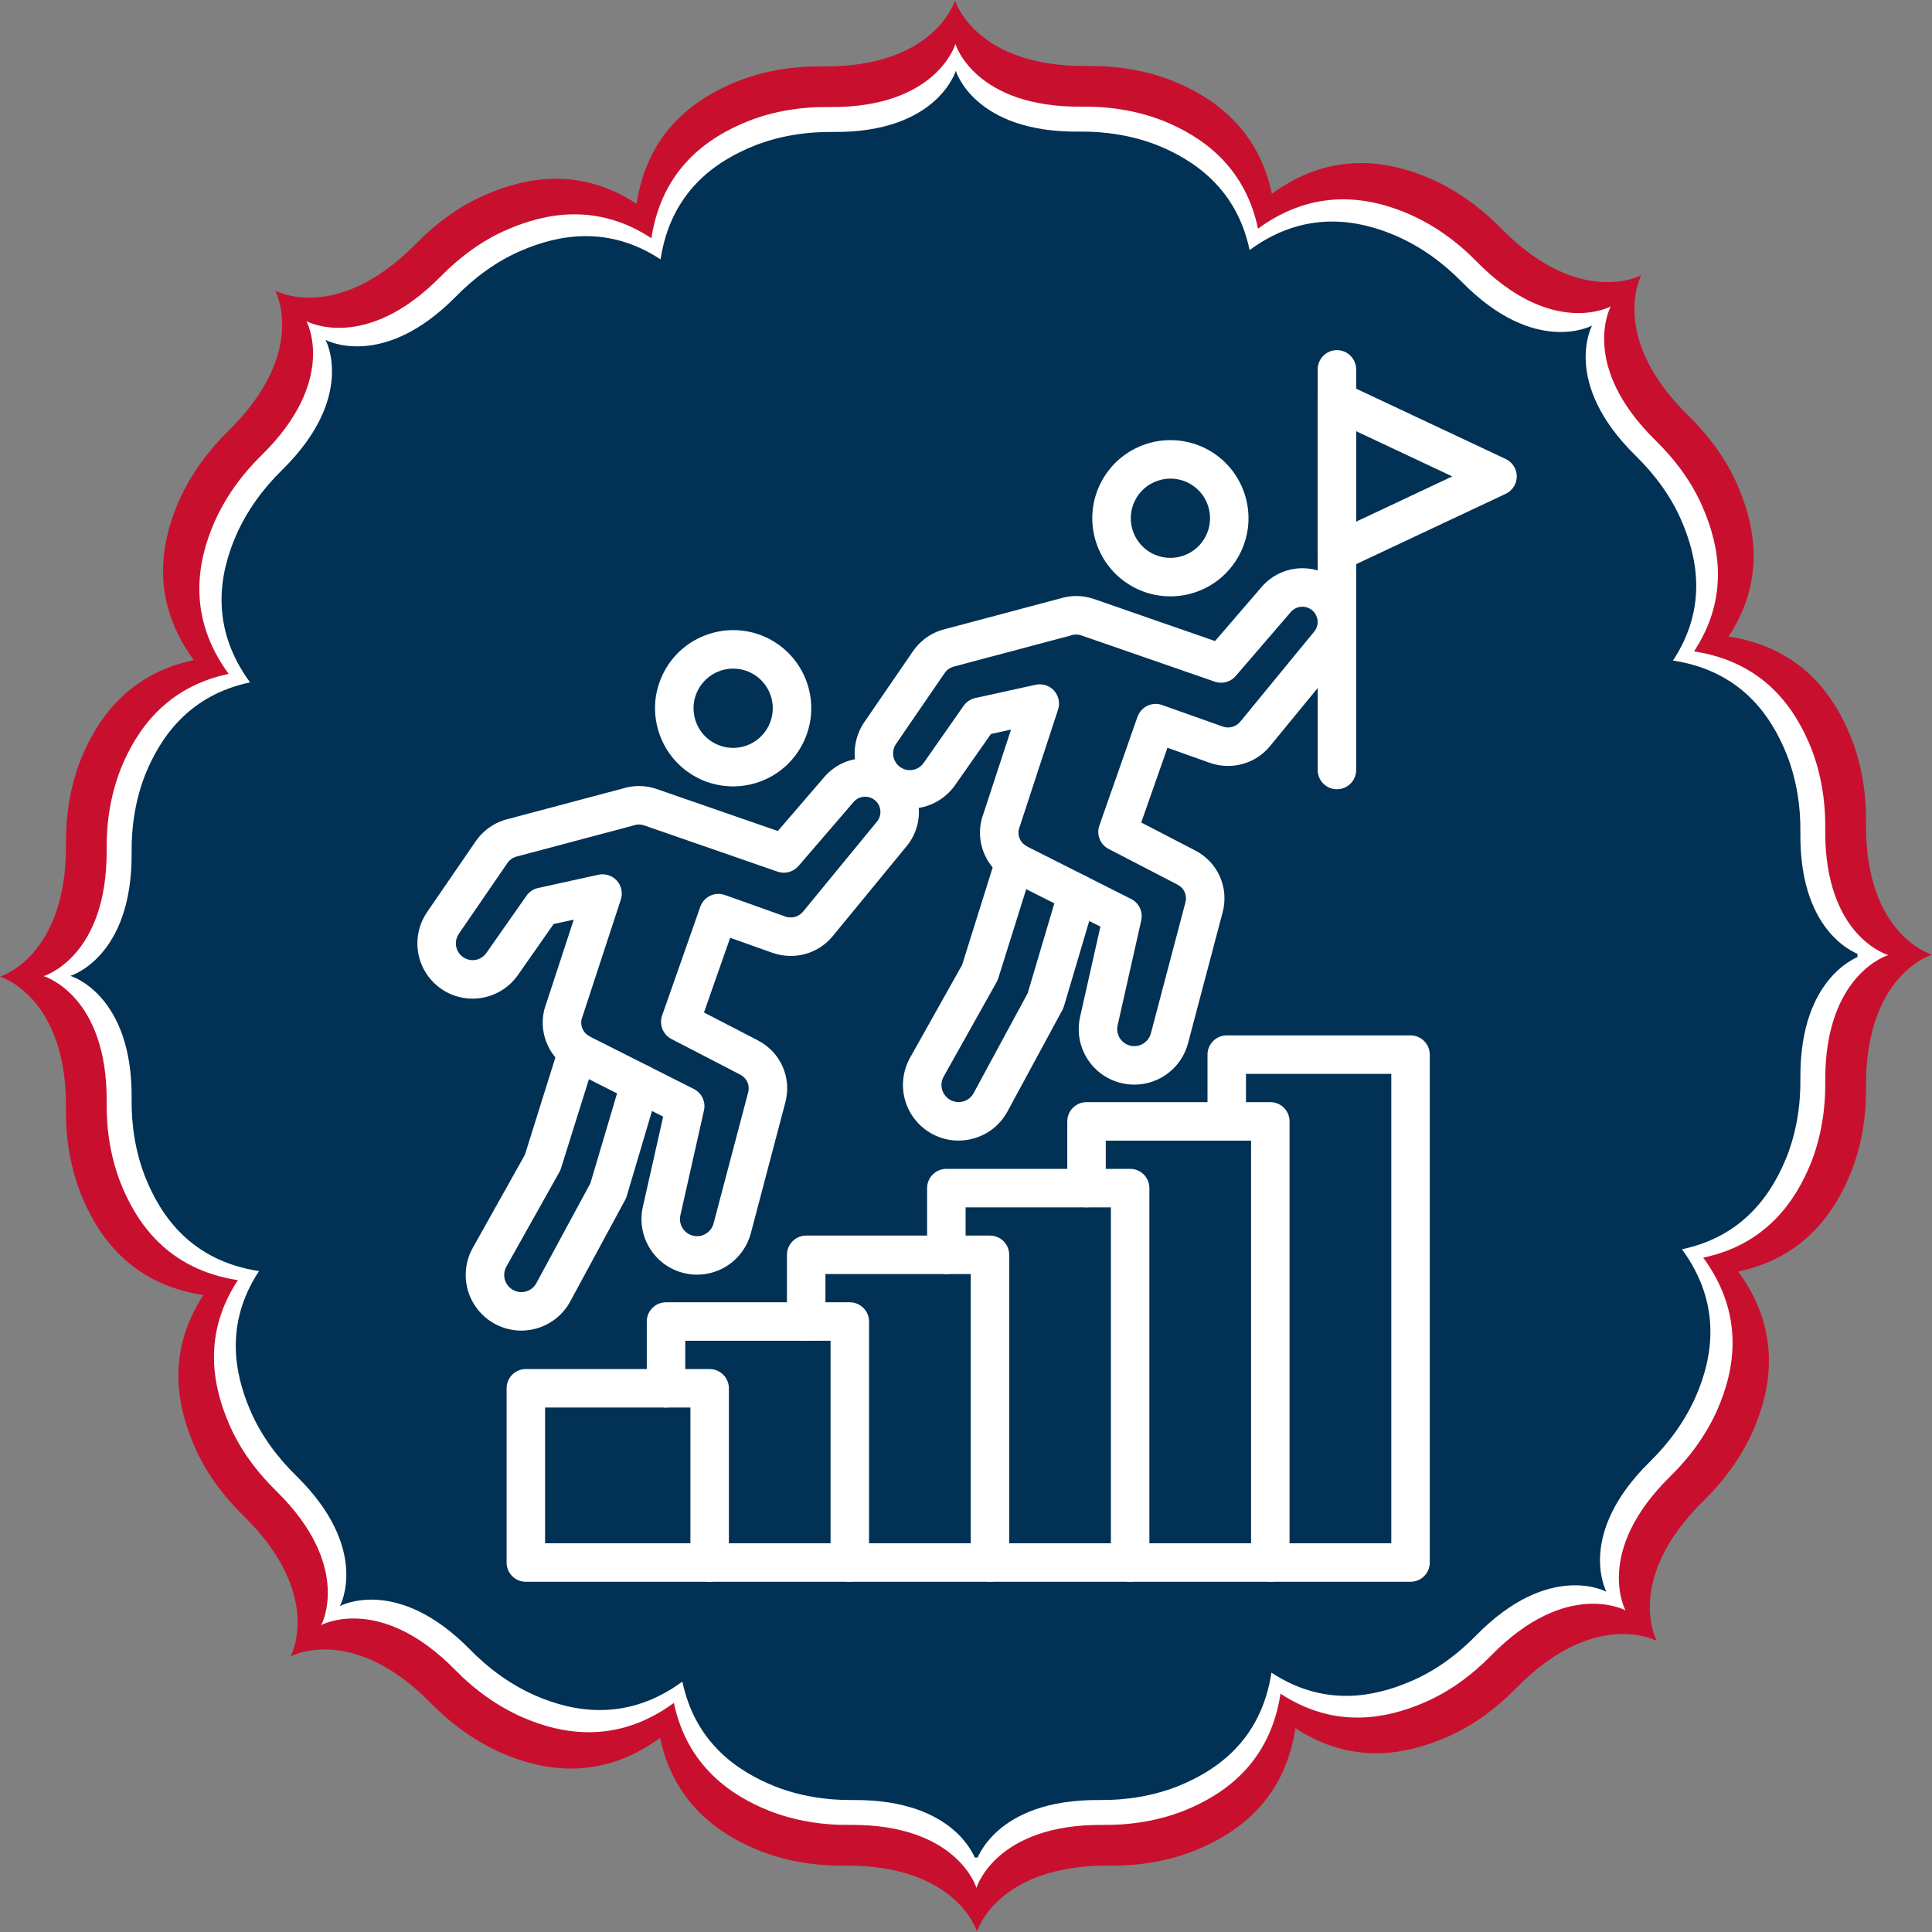 <svg xmlns="http://www.w3.org/2000/svg" xmlns:xlink="http://www.w3.org/1999/xlink" width="200" viewBox="0 0 150 150" height="200" preserveAspectRatio="xMidYMid meet"><rect x="0" y="0" width="150" height="150" fill="#808080" stroke="none"/><defs><clipPath id="b497be684d"><path d="M 3.391 3.391 L 146.641 3.391 L 146.641 146.641 L 3.391 146.641 Z M 3.391 3.391 " clip-rule="nonzero"></path></clipPath><clipPath id="4b164050d5"><path d="M 5.465 5.465 L 144.215 5.465 L 144.215 144.215 L 5.465 144.215 Z M 5.465 5.465 " clip-rule="nonzero"></path></clipPath><clipPath id="90e18094d3"><path d="M 102 27.184 L 106 27.184 L 106 62 L 102 62 Z M 102 27.184 " clip-rule="nonzero"></path></clipPath><clipPath id="3386fa6aab"><path d="M 102 29 L 117.727 29 L 117.727 45 L 102 45 Z M 102 29 " clip-rule="nonzero"></path></clipPath><clipPath id="e2f0841631"><path d="M 32.227 58 L 72 58 L 72 99 L 32.227 99 Z M 32.227 58 " clip-rule="nonzero"></path></clipPath></defs><path fill="#c8102e" d="M 144.875 63.867 C 144.906 61.617 144.547 59.371 143.734 57.301 C 142.418 54.008 139.871 50.289 134.207 49.422 C 137.082 45.047 136.273 40.848 134.926 37.73 C 134.055 35.695 132.707 33.867 131.09 32.277 C 124.824 26.133 127.434 21.367 127.434 21.367 C 127.434 21.367 122.668 23.977 116.523 17.711 C 114.934 16.094 113.105 14.773 111.07 13.875 C 107.832 12.469 103.367 11.66 98.75 15.047 C 97.672 9.922 94.137 7.523 91.02 6.266 C 88.949 5.453 86.703 5.094 84.457 5.125 C 75.676 5.215 74.145 0.031 74.145 0.031 C 74.145 0.031 72.617 5.246 63.867 5.156 C 61.617 5.125 59.371 5.484 57.301 6.293 C 54.008 7.613 50.289 10.16 49.422 15.824 C 45.047 12.945 40.848 13.758 37.73 15.105 C 35.695 15.973 33.867 17.324 32.277 18.941 C 26.133 25.176 21.367 22.566 21.367 22.566 C 21.367 22.566 23.977 27.332 17.711 33.477 C 16.094 35.066 14.773 36.895 13.875 38.93 C 12.469 42.168 11.66 46.633 15.047 51.25 C 9.922 52.328 7.523 55.863 6.266 58.98 C 5.453 61.051 5.094 63.297 5.125 65.543 C 5.184 74.297 0 75.824 0 75.824 C 0 75.824 5.215 77.352 5.125 86.105 C 5.094 88.352 5.453 90.598 6.266 92.668 C 7.582 95.965 10.129 99.68 15.793 100.551 C 12.918 104.926 13.727 109.121 15.074 112.238 C 15.945 114.277 17.293 116.105 18.91 117.691 C 25.176 123.836 22.566 128.602 22.566 128.602 C 22.566 128.602 27.332 125.992 33.477 132.258 C 35.066 133.875 36.895 135.195 38.93 136.094 C 42.168 137.504 46.633 138.312 51.25 134.926 C 52.328 140.051 55.863 142.449 59.012 143.707 C 61.078 144.516 63.328 144.875 65.574 144.844 C 74.324 144.785 75.855 149.969 75.855 149.969 C 75.855 149.969 77.383 144.785 86.133 144.844 C 88.383 144.875 90.629 144.516 92.699 143.707 C 95.992 142.387 99.711 139.84 100.578 134.176 C 104.953 137.055 109.152 136.242 112.27 134.895 C 114.305 134.027 116.133 132.676 117.723 131.059 C 123.867 124.797 128.633 127.402 128.633 127.402 C 128.633 127.402 126.023 122.637 132.289 116.492 C 133.906 114.906 135.227 113.078 136.125 111.039 C 137.531 107.801 138.34 103.336 134.953 98.723 C 140.078 97.641 142.477 94.105 143.734 90.961 C 144.547 88.891 144.906 86.645 144.875 84.395 C 144.816 75.645 150 74.117 150 74.117 C 150 74.117 144.785 72.648 144.875 63.867 Z M 144.875 63.867 " fill-opacity="1" fill-rule="nonzero"></path><g clip-path="url(#b497be684d)"><path fill="#ffffff" d="M 141.711 64.367 C 141.738 62.219 141.395 60.074 140.625 58.102 C 139.363 54.953 136.934 51.402 131.523 50.574 C 134.27 46.398 133.5 42.391 132.211 39.414 C 131.383 37.469 130.094 35.723 128.547 34.207 C 122.566 28.34 125.059 23.793 125.059 23.793 C 125.059 23.793 120.508 26.281 114.641 20.301 C 113.125 18.754 111.379 17.496 109.434 16.637 C 106.344 15.293 102.082 14.52 97.672 17.754 C 96.645 12.859 93.266 10.57 90.289 9.371 C 88.316 8.598 86.172 8.254 84.023 8.281 C 75.641 8.367 74.18 3.418 74.18 3.418 C 74.18 3.418 72.723 8.398 64.367 8.312 C 62.219 8.281 60.074 8.625 58.102 9.398 C 54.953 10.656 51.402 13.09 50.574 18.496 C 46.398 15.75 42.391 16.523 39.414 17.812 C 37.469 18.641 35.723 19.93 34.207 21.473 C 28.34 27.426 23.793 24.938 23.793 24.938 C 23.793 24.938 26.281 29.484 20.301 35.352 C 18.754 36.867 17.496 38.613 16.637 40.559 C 15.293 43.648 14.52 47.914 17.754 52.32 C 12.859 53.352 10.57 56.727 9.371 59.703 C 8.598 61.676 8.254 63.824 8.281 65.969 C 8.34 74.324 3.391 75.785 3.391 75.785 C 3.391 75.785 8.367 77.242 8.281 85.598 C 8.254 87.746 8.598 89.891 9.371 91.863 C 10.629 95.012 13.062 98.559 18.469 99.391 C 15.723 103.566 16.496 107.574 17.781 110.551 C 18.613 112.496 19.898 114.242 21.445 115.758 C 27.426 121.625 24.938 126.172 24.938 126.172 C 24.938 126.172 29.484 123.684 35.352 129.664 C 36.867 131.211 38.613 132.469 40.559 133.328 C 43.648 134.672 47.914 135.445 52.32 132.211 C 53.352 137.105 56.727 139.395 59.73 140.594 C 61.707 141.367 63.852 141.711 65.996 141.684 C 74.352 141.625 75.812 146.574 75.812 146.574 C 75.812 146.574 77.27 141.625 85.625 141.684 C 87.773 141.711 89.918 141.367 91.895 140.594 C 95.039 139.336 98.59 136.902 99.418 131.496 C 103.598 134.242 107.602 133.469 110.578 132.184 C 112.523 131.352 114.27 130.066 115.785 128.52 C 121.652 122.539 126.203 125.027 126.203 125.027 C 126.203 125.027 123.711 120.48 129.691 114.613 C 131.238 113.098 132.496 111.352 133.355 109.406 C 134.699 106.316 135.473 102.051 132.238 97.645 C 137.133 96.613 139.422 93.238 140.625 90.234 C 141.395 88.258 141.738 86.113 141.711 83.969 C 141.652 75.613 146.605 74.152 146.605 74.152 C 146.605 74.152 141.625 72.75 141.711 64.367 Z M 141.711 64.367 " fill-opacity="1" fill-rule="nonzero"></path></g><g clip-path="url(#4b164050d5)"><path fill="#013154" d="M 139.781 64.676 C 139.809 62.594 139.477 60.508 138.727 58.594 C 137.504 55.535 135.141 52.09 129.891 51.285 C 132.559 47.227 131.809 43.34 130.559 40.449 C 129.75 38.559 128.5 36.863 127 35.391 C 121.191 29.695 123.609 25.277 123.609 25.277 C 123.609 25.277 119.191 27.695 113.496 21.887 C 112.023 20.387 110.328 19.164 108.441 18.332 C 105.438 17.023 101.297 16.273 97.02 19.414 C 96.02 14.664 92.742 12.441 89.852 11.273 C 87.934 10.523 85.852 10.191 83.766 10.219 C 75.625 10.301 74.207 5.496 74.207 5.496 C 74.207 5.496 72.789 10.328 64.676 10.246 C 62.594 10.219 60.508 10.551 58.594 11.301 C 55.535 12.523 52.09 14.887 51.285 20.137 C 47.227 17.469 43.34 18.219 40.449 19.469 C 38.559 20.277 36.863 21.527 35.391 23.027 C 29.695 28.805 25.277 26.391 25.277 26.391 C 25.277 26.391 27.695 30.809 21.887 36.504 C 20.387 37.977 19.164 39.672 18.332 41.559 C 17.023 44.562 16.273 48.699 19.414 52.98 C 14.664 53.98 12.441 57.258 11.273 60.148 C 10.523 62.066 10.191 64.148 10.219 66.234 C 10.273 74.348 5.465 75.766 5.465 75.766 C 5.465 75.766 10.301 77.18 10.219 85.293 C 10.191 87.379 10.523 89.461 11.273 91.379 C 12.496 94.438 14.859 97.883 20.109 98.688 C 17.441 102.742 18.191 106.633 19.441 109.523 C 20.25 111.414 21.5 113.109 23 114.582 C 28.805 120.277 26.391 124.695 26.391 124.695 C 26.391 124.695 30.809 122.277 36.504 128.082 C 37.977 129.586 39.672 130.809 41.559 131.641 C 44.562 132.945 48.699 133.695 52.98 130.559 C 53.98 135.309 57.258 137.531 60.176 138.699 C 62.094 139.449 64.176 139.781 66.262 139.754 C 74.375 139.699 75.793 144.504 75.793 144.504 C 75.793 144.504 77.207 139.699 85.32 139.754 C 87.406 139.781 89.488 139.449 91.406 138.699 C 94.465 137.477 97.91 135.113 98.715 129.863 C 102.77 132.531 106.66 131.781 109.551 130.527 C 111.441 129.723 113.137 128.473 114.609 126.973 C 120.305 121.164 124.723 123.582 124.723 123.582 C 124.723 123.582 122.305 119.164 128.113 113.469 C 129.613 111.996 130.836 110.301 131.668 108.41 C 132.973 105.41 133.723 101.27 130.586 96.992 C 135.336 95.992 137.559 92.715 138.727 89.797 C 139.477 87.879 139.809 85.793 139.781 83.711 C 139.727 75.598 144.531 74.18 144.531 74.18 C 144.531 74.18 139.699 72.82 139.781 64.676 Z M 139.781 64.676 " fill-opacity="1" fill-rule="nonzero"></path></g><path fill="#ffffff" d="M 109.512 122.809 L 98.629 122.809 C 97.805 122.809 97.137 122.141 97.137 121.316 C 97.137 120.492 97.805 119.82 98.629 119.82 L 108.02 119.82 L 108.02 83.375 L 96.738 83.375 L 96.738 87.062 C 96.738 87.887 96.066 88.559 95.242 88.559 C 94.418 88.559 93.75 87.887 93.75 87.062 L 93.75 81.883 C 93.75 81.059 94.418 80.387 95.242 80.387 L 109.512 80.387 C 110.34 80.387 111.008 81.059 111.008 81.883 L 111.008 121.316 C 111.008 122.141 110.34 122.809 109.512 122.809 Z M 109.512 122.809 " fill-opacity="1" fill-rule="nonzero"></path><path fill="#ffffff" d="M 98.629 122.809 L 87.746 122.809 C 86.922 122.809 86.25 122.141 86.25 121.316 C 86.25 120.492 86.922 119.82 87.746 119.82 L 97.133 119.82 L 97.133 88.559 L 85.852 88.559 L 85.852 92.242 C 85.852 93.066 85.184 93.738 84.359 93.738 C 83.535 93.738 82.863 93.066 82.863 92.242 L 82.863 87.062 C 82.863 86.238 83.535 85.57 84.359 85.57 L 98.629 85.57 C 99.453 85.57 100.121 86.238 100.121 87.062 L 100.121 121.316 C 100.121 122.141 99.453 122.809 98.629 122.809 Z M 98.629 122.809 " fill-opacity="1" fill-rule="nonzero"></path><path fill="#ffffff" d="M 87.746 122.809 L 76.863 122.809 C 76.035 122.809 75.367 122.141 75.367 121.316 C 75.367 120.492 76.035 119.82 76.863 119.82 L 86.25 119.82 L 86.25 93.738 L 74.969 93.738 L 74.969 97.426 C 74.969 98.25 74.301 98.918 73.477 98.918 C 72.652 98.918 71.98 98.25 71.98 97.426 L 71.98 92.242 C 71.98 91.418 72.652 90.75 73.477 90.75 L 87.746 90.75 C 88.57 90.75 89.238 91.418 89.238 92.242 L 89.238 121.316 C 89.238 122.141 88.57 122.809 87.746 122.809 Z M 87.746 122.809 " fill-opacity="1" fill-rule="nonzero"></path><path fill="#ffffff" d="M 76.863 122.809 L 65.977 122.809 C 65.152 122.809 64.484 122.141 64.484 121.316 C 64.484 120.492 65.152 119.82 65.977 119.82 L 75.367 119.82 L 75.367 98.918 L 64.086 98.918 L 64.086 102.605 C 64.086 103.43 63.418 104.102 62.59 104.102 C 61.766 104.102 61.098 103.43 61.098 102.605 L 61.098 97.426 C 61.098 96.602 61.766 95.93 62.59 95.93 L 76.859 95.93 C 77.688 95.93 78.355 96.602 78.355 97.426 L 78.355 121.316 C 78.355 122.141 77.688 122.809 76.863 122.809 Z M 76.863 122.809 " fill-opacity="1" fill-rule="nonzero"></path><path fill="#ffffff" d="M 65.977 122.809 L 55.094 122.809 C 54.27 122.809 53.602 122.141 53.602 121.316 C 53.602 120.492 54.27 119.82 55.094 119.82 L 64.484 119.82 L 64.484 104.098 L 53.203 104.098 L 53.203 107.785 C 53.203 108.609 52.531 109.281 51.707 109.281 C 50.883 109.281 50.215 108.609 50.215 107.785 L 50.215 102.605 C 50.215 101.781 50.883 101.109 51.707 101.109 L 65.977 101.109 C 66.801 101.109 67.473 101.781 67.473 102.605 L 67.473 121.316 C 67.473 122.141 66.805 122.809 65.977 122.809 Z M 65.977 122.809 " fill-opacity="1" fill-rule="nonzero"></path><path fill="#ffffff" d="M 55.094 122.809 L 40.824 122.809 C 40 122.809 39.332 122.141 39.332 121.316 L 39.332 107.785 C 39.332 106.961 40 106.293 40.824 106.293 L 55.094 106.293 C 55.918 106.293 56.59 106.961 56.59 107.785 L 56.59 121.316 C 56.59 122.141 55.918 122.809 55.094 122.809 Z M 42.32 119.82 L 53.602 119.82 L 53.602 109.281 L 42.32 109.281 Z M 42.32 119.82 " fill-opacity="1" fill-rule="nonzero"></path><g clip-path="url(#90e18094d3)"><path fill="#ffffff" d="M 103.797 61.277 C 102.973 61.277 102.305 60.609 102.305 59.785 L 102.305 28.68 C 102.305 27.855 102.973 27.184 103.797 27.184 C 104.621 27.184 105.293 27.855 105.293 28.68 L 105.293 59.785 C 105.293 60.609 104.621 61.277 103.797 61.277 Z M 103.797 61.277 " fill-opacity="1" fill-rule="nonzero"></path></g><g clip-path="url(#3386fa6aab)"><path fill="#ffffff" d="M 103.797 44.348 C 103.52 44.348 103.238 44.27 102.996 44.113 C 102.566 43.84 102.305 43.363 102.305 42.852 L 102.305 31.125 C 102.305 30.613 102.566 30.137 102.996 29.863 C 103.43 29.59 103.969 29.555 104.434 29.773 L 116.902 35.637 C 117.426 35.883 117.762 36.41 117.762 36.988 C 117.762 37.566 117.426 38.094 116.902 38.34 L 104.434 44.203 C 104.23 44.301 104.016 44.348 103.797 44.348 Z M 105.293 33.48 L 105.293 40.5 L 112.754 36.988 Z M 105.293 33.48 " fill-opacity="1" fill-rule="nonzero"></path></g><path fill="#ffffff" d="M 88.07 84.211 C 87.68 84.211 87.293 84.16 86.918 84.055 C 84.695 83.441 83.352 81.199 83.859 78.949 L 85.434 71.941 L 78.391 68.387 C 76.664 67.516 75.758 65.59 76.191 63.707 L 76.195 63.68 C 76.207 63.633 76.219 63.59 76.234 63.543 L 78.496 56.645 L 76.934 56.988 L 74.129 60.992 C 74.125 61 74.117 61.008 74.113 61.012 C 73.309 62.121 72.012 62.785 70.641 62.785 C 69.938 62.785 69.238 62.609 68.617 62.273 C 67.539 61.695 66.758 60.684 66.473 59.492 C 66.188 58.305 66.426 57.047 67.121 56.043 L 70.887 50.555 C 71.406 49.797 72.176 49.219 73.051 48.93 L 73.074 48.926 C 73.098 48.914 73.125 48.906 73.152 48.902 L 82.316 46.465 C 82.719 46.34 83.137 46.273 83.559 46.273 C 84.02 46.273 84.473 46.352 84.91 46.5 C 84.91 46.5 84.914 46.5 84.918 46.5 L 94.336 49.77 L 97.957 45.566 C 98.754 44.645 99.902 44.117 101.117 44.117 C 101.805 44.117 102.488 44.289 103.094 44.613 C 104.191 45.203 104.961 46.242 105.207 47.465 C 105.453 48.688 105.145 49.945 104.363 50.914 C 104.359 50.918 104.355 50.922 104.355 50.922 L 98.609 57.922 C 97.801 58.906 96.609 59.469 95.336 59.469 C 94.852 59.469 94.375 59.387 93.918 59.223 L 90.641 58.055 L 88.605 63.859 L 92.797 66.031 C 94.555 66.941 95.43 68.914 94.926 70.828 L 92.238 81 C 91.738 82.895 90.023 84.211 88.07 84.211 Z M 79.098 64.402 C 78.988 64.938 79.25 65.473 79.738 65.719 L 87.82 69.797 C 88.434 70.105 88.758 70.793 88.605 71.461 L 86.773 79.605 C 86.617 80.297 87.031 80.988 87.715 81.176 C 87.832 81.207 87.949 81.223 88.07 81.223 C 88.668 81.223 89.195 80.816 89.352 80.238 L 92.035 70.066 C 92.184 69.504 91.938 68.949 91.422 68.684 L 86.078 65.914 C 85.418 65.574 85.109 64.797 85.355 64.094 L 88.316 55.648 C 88.449 55.277 88.727 54.969 89.082 54.797 C 89.441 54.625 89.855 54.605 90.23 54.738 L 94.922 56.406 C 95.055 56.457 95.195 56.48 95.336 56.48 C 95.711 56.48 96.062 56.316 96.297 56.027 L 102.039 49.031 C 102.262 48.758 102.348 48.402 102.277 48.055 C 102.207 47.707 101.988 47.414 101.676 47.246 C 101.504 47.152 101.312 47.105 101.117 47.105 C 100.773 47.105 100.445 47.254 100.219 47.516 L 95.938 52.488 C 95.539 52.953 94.895 53.125 94.316 52.926 L 83.941 49.328 C 83.699 49.246 83.434 49.242 83.188 49.32 C 83.164 49.328 83.141 49.336 83.117 49.344 L 73.965 51.777 C 73.715 51.863 73.496 52.027 73.348 52.246 L 69.582 57.738 C 69.578 57.742 69.578 57.746 69.574 57.75 C 69.363 58.055 69.289 58.434 69.375 58.797 C 69.461 59.156 69.699 59.465 70.027 59.641 C 70.215 59.742 70.426 59.793 70.641 59.793 C 71.051 59.793 71.445 59.598 71.688 59.266 L 74.816 54.797 C 75.031 54.492 75.355 54.277 75.719 54.195 L 80.406 53.164 C 80.93 53.051 81.477 53.223 81.836 53.621 C 82.195 54.02 82.316 54.578 82.148 55.09 Z M 79.098 64.402 " fill-opacity="1" fill-rule="nonzero"></path><path fill="#ffffff" d="M 74.422 88.555 C 73.777 88.555 73.156 88.414 72.57 88.137 C 71.492 87.625 70.668 86.68 70.309 85.547 C 69.945 84.41 70.074 83.164 70.656 82.125 L 74.699 74.914 L 77.355 66.441 C 77.602 65.652 78.441 65.215 79.227 65.461 C 80.016 65.707 80.453 66.547 80.207 67.336 L 77.504 75.957 C 77.473 76.055 77.434 76.148 77.383 76.238 L 73.266 83.586 C 73.086 83.906 73.047 84.289 73.156 84.637 C 73.27 84.988 73.523 85.277 73.852 85.438 C 74.035 85.523 74.227 85.566 74.422 85.566 C 74.566 85.566 74.707 85.543 74.84 85.5 C 75.164 85.395 75.434 85.168 75.594 84.867 L 79.789 77.113 L 82.203 68.973 C 82.375 68.336 82.957 67.871 83.645 67.871 C 84.473 67.871 85.141 68.539 85.141 69.363 L 85.141 69.367 C 85.141 69.508 85.121 69.652 85.078 69.789 L 82.609 78.113 C 82.578 78.215 82.539 78.316 82.488 78.41 L 82.457 78.465 L 78.223 86.289 C 77.695 87.266 76.828 87.992 75.773 88.336 C 75.336 88.48 74.883 88.555 74.422 88.555 Z M 74.422 88.555 " fill-opacity="1" fill-rule="nonzero"></path><path fill="#ffffff" d="M 90.871 46.301 C 88.246 46.301 85.934 44.625 85.109 42.133 C 84.605 40.594 84.727 38.949 85.457 37.504 C 86.188 36.059 87.438 34.984 88.973 34.477 C 89.59 34.273 90.227 34.172 90.871 34.172 C 93.496 34.172 95.809 35.848 96.629 38.34 C 97.676 41.516 95.941 44.949 92.766 45.996 C 92.152 46.199 91.512 46.301 90.871 46.301 Z M 90.871 37.16 C 90.547 37.16 90.223 37.211 89.91 37.316 C 89.129 37.57 88.496 38.117 88.125 38.852 C 87.754 39.582 87.691 40.418 87.949 41.199 C 88.367 42.465 89.539 43.312 90.871 43.312 C 91.195 43.312 91.52 43.262 91.832 43.156 C 93.445 42.629 94.324 40.887 93.793 39.273 C 93.375 38.008 92.203 37.16 90.871 37.16 Z M 90.871 37.16 " fill-opacity="1" fill-rule="nonzero"></path><g clip-path="url(#e2f0841631)"><path fill="#ffffff" d="M 54.121 98.965 C 53.734 98.965 53.348 98.91 52.969 98.809 C 50.75 98.195 49.406 95.949 49.91 93.703 L 51.488 86.695 L 44.441 83.141 C 42.719 82.27 41.812 80.344 42.242 78.461 L 42.25 78.43 C 42.258 78.387 42.27 78.34 42.285 78.297 L 44.547 71.398 L 42.984 71.742 L 40.18 75.746 C 40.176 75.754 40.172 75.758 40.164 75.766 C 39.359 76.875 38.062 77.535 36.691 77.535 C 35.988 77.535 35.289 77.359 34.668 77.027 C 33.59 76.449 32.809 75.434 32.523 74.246 C 32.238 73.055 32.477 71.801 33.172 70.797 L 36.938 65.309 C 37.461 64.547 38.227 63.973 39.102 63.684 L 39.121 63.676 C 39.148 63.668 39.176 63.66 39.203 63.652 L 48.367 61.215 C 48.77 61.09 49.188 61.027 49.609 61.027 C 50.07 61.027 50.523 61.102 50.961 61.25 C 50.965 61.25 50.969 61.254 50.969 61.254 L 60.391 64.52 L 64.008 60.316 C 64.805 59.395 65.957 58.867 67.172 58.867 C 67.855 58.867 68.539 59.039 69.145 59.363 C 70.242 59.957 71.016 60.996 71.262 62.219 C 71.508 63.441 71.199 64.699 70.414 65.668 C 70.41 65.668 70.41 65.672 70.406 65.676 L 64.66 72.672 C 63.855 73.656 62.66 74.219 61.391 74.219 C 60.906 74.219 60.43 74.137 59.973 73.977 L 56.691 72.809 L 54.656 78.609 L 58.852 80.781 C 60.605 81.691 61.48 83.664 60.977 85.578 L 58.293 95.754 C 57.789 97.645 56.074 98.965 54.121 98.965 Z M 45.148 79.156 C 45.043 79.688 45.301 80.227 45.789 80.473 L 53.875 84.551 C 54.484 84.859 54.809 85.543 54.656 86.211 L 52.824 94.359 C 52.672 95.051 53.082 95.738 53.766 95.93 C 53.883 95.961 54.004 95.977 54.121 95.977 C 54.723 95.977 55.25 95.57 55.402 94.988 L 58.086 84.816 C 58.234 84.258 57.988 83.703 57.477 83.438 L 52.129 80.668 C 51.469 80.324 51.16 79.547 51.406 78.844 L 54.371 70.402 C 54.5 70.027 54.777 69.719 55.137 69.547 C 55.496 69.375 55.906 69.355 56.281 69.488 L 60.973 71.16 C 61.109 71.207 61.246 71.23 61.391 71.23 C 61.762 71.23 62.113 71.066 62.352 70.777 L 68.094 63.781 C 68.316 63.508 68.402 63.152 68.332 62.805 C 68.262 62.461 68.043 62.164 67.73 61.996 C 67.559 61.906 67.363 61.855 67.172 61.855 C 66.824 61.855 66.5 62.004 66.273 62.266 L 61.992 67.238 C 61.59 67.703 60.949 67.875 60.371 67.676 L 49.996 64.078 C 49.754 63.996 49.484 63.992 49.242 64.07 C 49.219 64.078 49.191 64.086 49.168 64.094 L 40.02 66.527 C 39.77 66.613 39.551 66.781 39.402 66.996 L 35.633 72.488 C 35.633 72.492 35.629 72.496 35.629 72.5 C 35.414 72.805 35.344 73.188 35.43 73.547 C 35.516 73.906 35.754 74.215 36.082 74.391 C 36.27 74.492 36.48 74.547 36.695 74.547 C 37.105 74.547 37.496 74.348 37.742 74.016 L 40.871 69.551 C 41.086 69.242 41.406 69.027 41.773 68.945 L 46.461 67.914 C 46.984 67.801 47.531 67.973 47.891 68.371 C 48.25 68.77 48.371 69.328 48.203 69.84 Z M 45.148 79.156 " fill-opacity="1" fill-rule="nonzero"></path></g><path fill="#ffffff" d="M 40.473 103.309 C 39.828 103.309 39.207 103.164 38.621 102.887 C 37.547 102.379 36.723 101.434 36.359 100.297 C 36 99.164 36.125 97.914 36.711 96.875 L 40.75 89.664 L 43.406 81.191 C 43.652 80.406 44.492 79.969 45.281 80.215 C 46.066 80.461 46.504 81.301 46.258 82.086 L 43.555 90.707 C 43.523 90.805 43.484 90.902 43.434 90.992 L 39.316 98.336 C 39.137 98.656 39.098 99.043 39.207 99.391 C 39.32 99.742 39.574 100.031 39.906 100.188 C 40.086 100.273 40.277 100.32 40.477 100.32 C 40.617 100.32 40.758 100.297 40.891 100.25 C 41.215 100.145 41.484 99.922 41.645 99.621 L 45.84 91.863 L 48.254 83.723 C 48.43 83.09 49.008 82.621 49.699 82.621 C 50.523 82.621 51.191 83.293 51.191 84.117 C 51.191 84.262 51.172 84.402 51.129 84.543 L 48.66 92.867 C 48.633 92.969 48.59 93.066 48.539 93.16 L 48.508 93.215 L 44.273 101.043 C 43.746 102.016 42.879 102.742 41.828 103.09 C 41.391 103.234 40.934 103.309 40.473 103.309 Z M 40.473 103.309 " fill-opacity="1" fill-rule="nonzero"></path><path fill="#ffffff" d="M 56.922 61.055 C 54.297 61.055 51.984 59.379 51.164 56.887 C 50.656 55.348 50.777 53.703 51.508 52.258 C 52.238 50.809 53.488 49.734 55.027 49.23 C 55.641 49.027 56.277 48.922 56.922 48.922 C 59.547 48.922 61.859 50.598 62.684 53.094 C 63.727 56.27 61.996 59.703 58.82 60.75 C 58.203 60.949 57.566 61.055 56.922 61.055 Z M 56.922 51.91 C 56.598 51.91 56.273 51.965 55.961 52.066 C 55.18 52.324 54.547 52.871 54.176 53.602 C 53.805 54.336 53.746 55.172 54 55.949 C 54.418 57.215 55.59 58.066 56.922 58.066 C 57.246 58.066 57.57 58.012 57.887 57.91 C 59.496 57.379 60.375 55.637 59.844 54.027 C 59.426 52.762 58.254 51.91 56.922 51.91 Z M 56.922 51.91 " fill-opacity="1" fill-rule="nonzero"></path></svg>